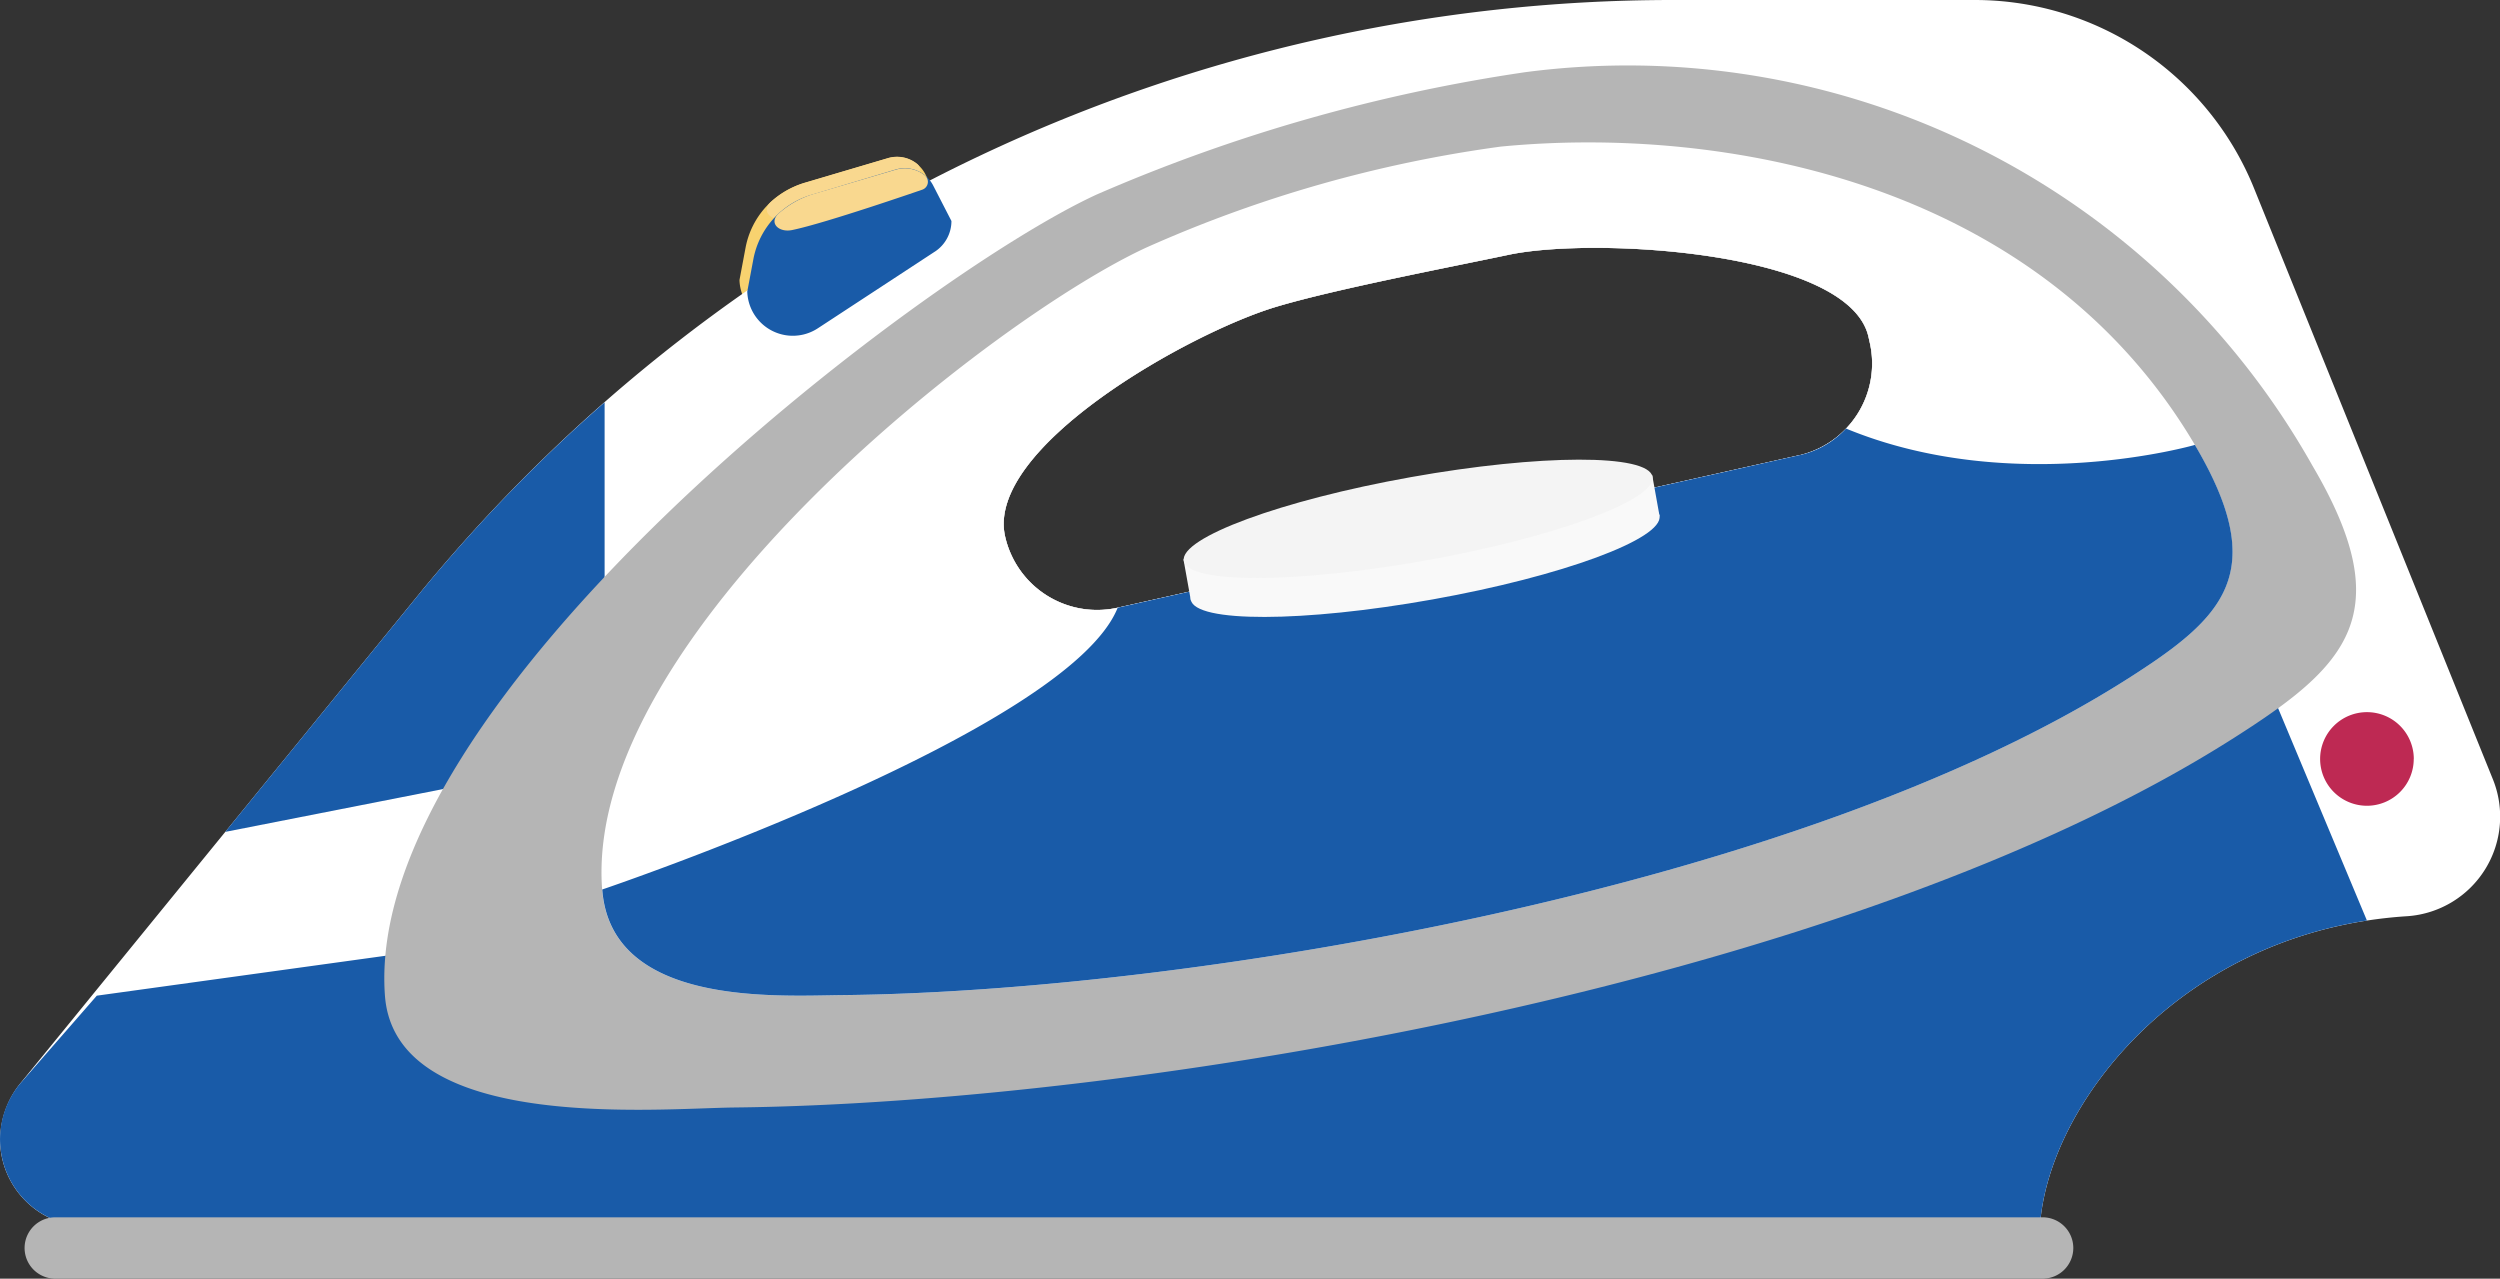 <svg id="Group_4518" data-name="Group 4518" xmlns="http://www.w3.org/2000/svg" xmlns:xlink="http://www.w3.org/1999/xlink" width="77.666" height="39.724" viewBox="0 0 77.666 39.724">
  <rect x="0" y="0" width="77.666" height="39.724" fill="#333333" stroke="none"/>
  <defs>
    <clipPath id="clip-path">
      <path id="Path_7277" data-name="Path 7277" d="M0,0H77.666V39.724H0Z" fill="none"/>
    </clipPath>
  </defs>
  <g id="Mask_Group_3778" data-name="Mask Group 3778" transform="translate(0 0)" clip-path="url(#clip-path)">
    <path id="Path_7230" data-name="Path 7230" d="M36.855,9.164l-3.637,2.383a1.416,1.416,0,0,1-2.192-1.139l.19-1.011a2.59,2.59,0,0,1,1.81-2l2.612-.773a.994.994,0,0,1,1.165.5l.566,1.1a1.138,1.138,0,0,1-.514.951" transform="translate(-8.053 -1.708)" fill="#f8d26f"/>
    <path id="Path_7231" data-name="Path 7231" d="M36.762,7.24a.258.258,0,0,0,.087-.435.992.992,0,0,0-.914-.186l-2.613.773a2.88,2.88,0,0,0-1.017.582c-.326.287-.016.608.41.521,1.038-.212,4.047-1.255,4.047-1.255" transform="translate(-8.349 -1.708)" fill="#f9d88f"/>
    <path id="Path_7232" data-name="Path 7232" d="M70.026,5.852A9.36,9.36,0,0,0,61.349,0H51.977A50.346,50.346,0,0,0,13.12,18.332L.667,33.613A2.81,2.81,0,0,0,.009,35.6a2.707,2.707,0,0,0,2.68,2.5l60.654.417.032-.449c.271-3.8,4.446-9.17,11.427-9.606a3.1,3.1,0,0,0,2.636-4.27ZM55.874,14.146,34.724,18.878a2.929,2.929,0,0,1-3.5-2.218c-.617-2.758,5.724-6.322,8.431-7.131,1.835-.548,5.35-1.22,7.221-1.615,2.663-.563,10.576-.105,11.17,2.552l.041.184a2.927,2.927,0,0,1-2.218,3.5" transform="translate(0 0)" fill="#fff"/>
    <path id="Path_7233" data-name="Path 7233" d="M21.235,16.881a50.173,50.173,0,0,0-5.663,5.833L9.449,30.226l11.786-2.318Z" transform="translate(-2.452 -4.382)" fill="#195ba8"/>
    <path id="Path_7234" data-name="Path 7234" d="M70.6,29.157,3.008,38.5.61,41.25a2.705,2.705,0,0,0,2.079,4.415l60.653.418.033-.449c.254-3.56,3.941-8.507,10.157-9.468Z" transform="translate(0 -7.568)" fill="#195ba8"/>
    <path id="Path_7235" data-name="Path 7235" d="M76.013,15.173a24.41,24.41,0,0,0-24.461-12.2,52.441,52.441,0,0,0-13.3,3.8c-5.516,2.538-22.793,15.7-22.107,24.889.319,4.269,8.454,3.5,10.843,3.472C39.528,35,61.58,31.3,73.588,23.651c3.5-2.229,5.163-3.838,2.425-8.477m-15.954-.3L38.91,19.606a2.929,2.929,0,0,1-3.5-2.218c-.617-2.758,5.724-6.322,8.431-7.131,1.835-.548,5.35-1.22,7.221-1.615,2.663-.563,10.576-.105,11.17,2.552l.041.184a2.927,2.927,0,0,1-2.218,3.5" transform="translate(-4.186 -0.728)" fill="#b5b5b5"/>
    <path id="Path_7236" data-name="Path 7236" d="M74.74,15.374C69.894,7.164,60.049,5.437,53.17,6.106a40.274,40.274,0,0,0-11,3.133c-4.724,2.173-17.5,12.081-16.912,19.945.274,3.656,5.453,3.3,7.5,3.282,10.737-.115,29.62-3.282,39.9-9.833,2.994-1.908,4.422-3.287,2.077-7.259M62.425,15.7,41.276,20.429a2.929,2.929,0,0,1-3.5-2.218c-.617-2.758,5.724-6.322,8.431-7.131,1.835-.548,5.35-1.22,7.221-1.615C56.1,8.9,64.008,9.36,64.6,12.017l.041.184a2.927,2.927,0,0,1-2.218,3.5" transform="translate(-6.552 -1.551)" fill="#fff"/>
    <path id="Path_7237" data-name="Path 7237" d="M63.907,17.982a2.777,2.777,0,0,1-1.475.832l-21.15,4.732C39.734,27.408,25.269,32.3,25.269,32.3c.273,3.656,5.453,3.3,7.5,3.281,10.737-.115,29.62-3.281,39.9-9.833,2.994-1.908,4.421-3.287,2.077-7.259,0,0-5.652,1.634-10.839-.509" transform="translate(-6.559 -4.667)" fill="#195ba8"/>
    <path id="Path_7238" data-name="Path 7238" d="M63.683,52.98H1.943a.953.953,0,0,1,0-1.905H63.683a.953.953,0,1,1,0,1.905" transform="translate(-0.257 -13.257)" fill="#b5b5b5"/>
    <path id="Path_7239" data-name="Path 7239" d="M64.521,21.452c.129.716-3.027,1.881-7.048,2.6s-7.385.728-7.513.012,3.027-1.881,7.048-2.6,7.385-.728,7.514-.012" transform="translate(-12.966 -5.43)" fill="#f9f9f9"/>
    <rect id="Rectangle_1074" data-name="Rectangle 1074" width="14.795" height="1.3" transform="translate(36.766 17.376) rotate(-10.185)" fill="#f9f9f9"/>
    <path id="Path_7240" data-name="Path 7240" d="M64.227,19.818c.129.716-3.027,1.881-7.048,2.6s-7.385.728-7.513.012,3.027-1.881,7.048-2.6,7.385-.728,7.514-.012" transform="translate(-12.89 -5.006)" fill="#f4f4f4"/>
    <path id="Path_7241" data-name="Path 7241" d="M37.181,9.65l-3.637,2.383a1.416,1.416,0,0,1-2.192-1.139l.19-1.011a2.589,2.589,0,0,1,1.81-2L35.964,7.1a.993.993,0,0,1,1.165.5l.566,1.1a1.138,1.138,0,0,1-.514.951" transform="translate(-8.137 -1.834)" fill="#195ba8"/>
    <path id="Path_7242" data-name="Path 7242" d="M37.088,7.726a.258.258,0,0,0,.087-.435.991.991,0,0,0-.914-.186l-2.613.773a2.88,2.88,0,0,0-1.017.582c-.326.287-.016.608.41.521,1.038-.212,4.047-1.255,4.047-1.255" transform="translate(-8.434 -1.834)" fill="#f9d88f"/>
    <path id="Path_7243" data-name="Path 7243" d="M100.252,31.334A1.454,1.454,0,1,1,98.8,29.88a1.454,1.454,0,0,1,1.454,1.454" transform="translate(-25.266 -7.756)" fill="#be2953"/>
  </g>
</svg>
